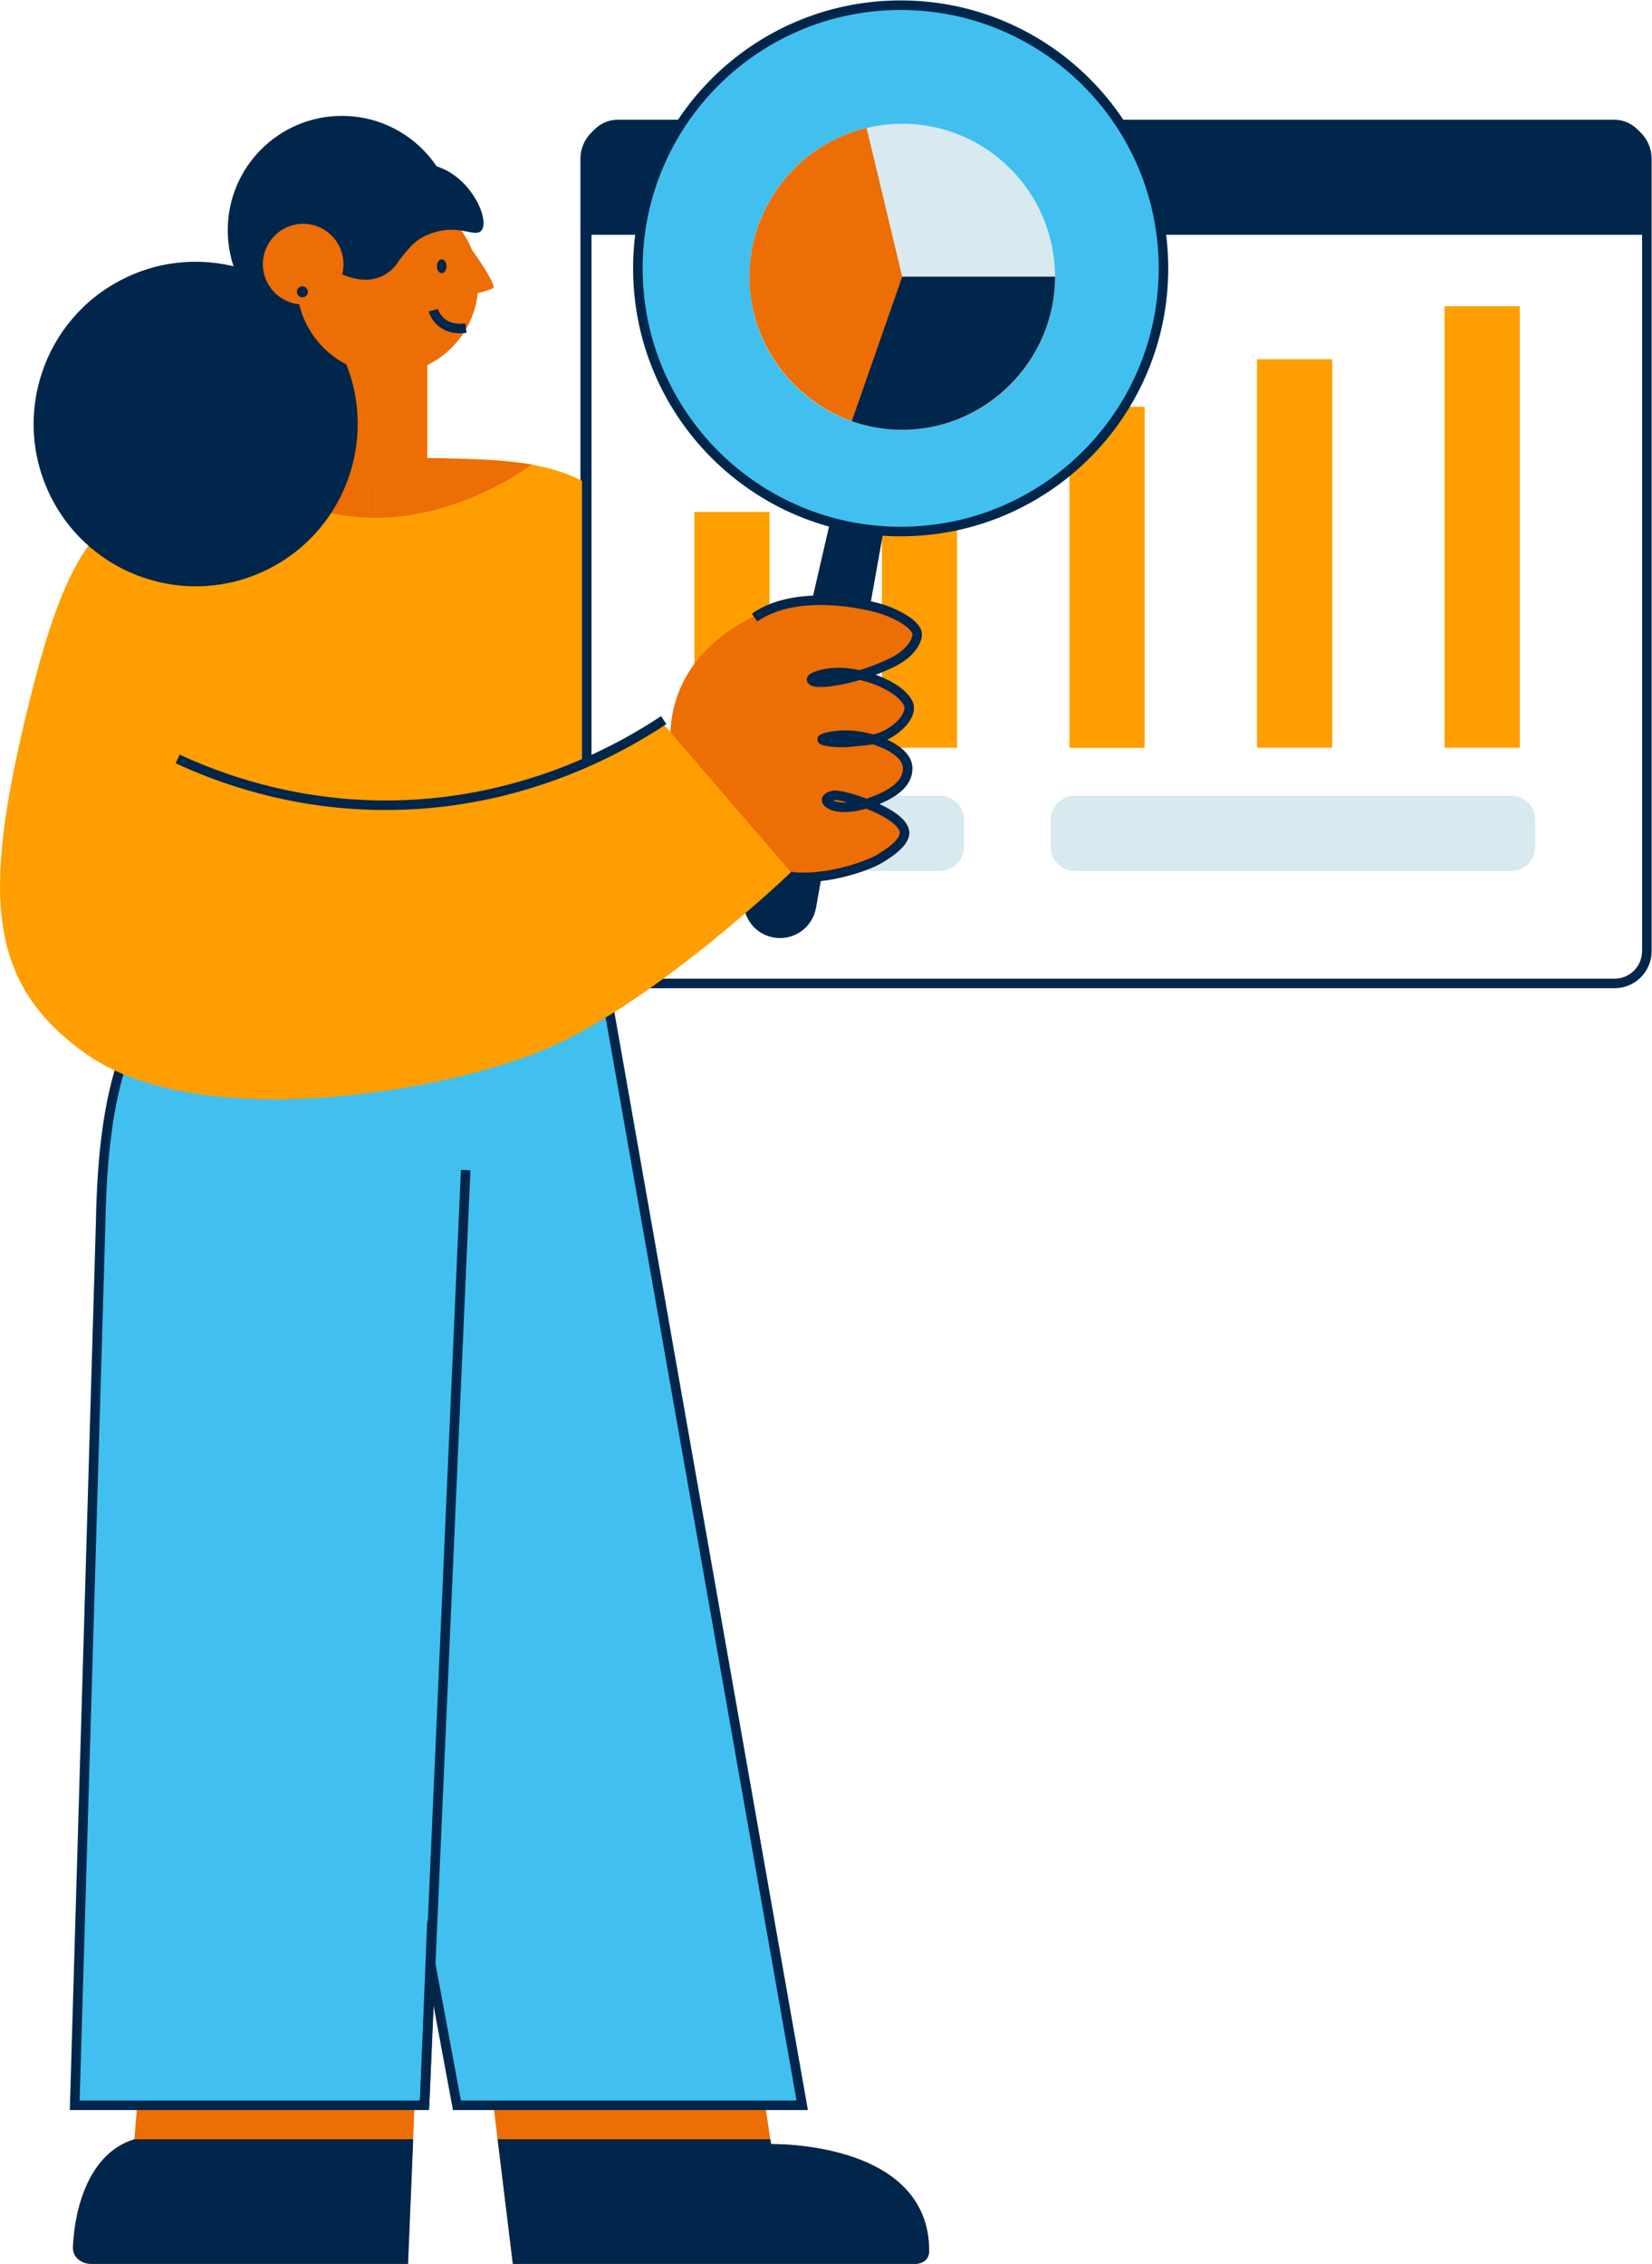 <svg xmlns="http://www.w3.org/2000/svg" width="346" height="474" viewBox="0 0 346 474" fill="none"><g clip-path="url(#clip0_1442_8576)"><path d="M338.154 26.494H129.335C125.596 26.494 122.565 29.528 122.565 33.271V199.133C122.565 202.876 125.596 205.91 129.335 205.91H338.154C341.892 205.91 344.923 202.876 344.923 199.133V33.271C344.923 29.528 341.892 26.494 338.154 26.494Z" stroke="#00264C" stroke-width="2" stroke-miterlimit="10"></path><path d="M161.172 107.195H145.426V156.564H161.172V107.195Z" fill="#FF9E00"></path><path d="M200.456 96.453H184.71V156.564H200.456V96.453Z" fill="#FF9E00"></path><path d="M239.74 85.162H223.994V156.575H239.74V85.162Z" fill="#FF9E00"></path><path d="M279.023 75.217H263.277V156.564H279.023V75.217Z" fill="#FF9E00"></path><path d="M318.307 64.119H302.562V156.564H318.307V64.119Z" fill="#FF9E00"></path><path d="M201.897 177.315V171.659C201.897 168.868 199.638 166.605 196.85 166.605H151.453C148.665 166.605 146.405 168.868 146.405 171.659V177.315C146.405 180.106 148.665 182.368 151.453 182.368H196.85C199.638 182.368 201.897 180.106 201.897 177.315Z" fill="#D8E9F0"></path><path d="M321.536 177.315V171.659C321.536 168.868 319.276 166.605 316.488 166.605H225.091C222.304 166.605 220.044 168.868 220.044 171.659V177.315C220.044 180.106 222.304 182.368 225.091 182.368H316.488C319.276 182.368 321.536 180.106 321.536 177.315Z" fill="#D8E9F0"></path><path d="M129.378 25.072H338.1C341.867 25.072 344.913 28.132 344.913 31.892V49.164H122.565V31.892C122.565 28.121 125.622 25.072 129.378 25.072Z" fill="#00264C"></path><path d="M102.806 436.333L107.401 474.001H191.598C193.428 474.001 194.59 472.945 194.601 471.382C194.719 448.142 161.495 448.918 161.495 448.918L159.03 432.713L102.806 436.322V436.333Z" fill="#ED6E05"></path><path d="M28.145 447.904L29.748 428.262H87.329L85.456 474.01H19.126C16.973 474.01 15.24 472.502 15.294 470.67C15.477 464.539 17.662 451.136 28.156 447.914L28.145 447.904Z" fill="#ED6E05"></path><path d="M15.294 470.661C15.24 472.493 16.973 474.001 19.125 474.001H85.456L86.543 447.895H28.145C17.651 451.127 15.466 464.519 15.283 470.65L15.294 470.661Z" fill="#00264C"></path><path d="M107.402 474.001H191.598C193.428 474.001 194.59 472.945 194.601 471.383C194.72 448.142 161.495 448.918 161.495 448.918L161.344 447.895H104.227L107.412 474.001H107.402Z" fill="#00264C"></path><path d="M43.902 201.223L126.29 204.143L168.017 440.792H95.703L90.127 410.818L88.911 440.792H15.649L21.063 256.636C21.429 237.737 23.495 207.914 43.912 201.233L43.902 201.223Z" fill="#41C0F0" stroke="#00264C" stroke-width="2" stroke-miterlimit="10"></path><path d="M161.85 196.256C166.058 197.107 170.137 194.338 170.902 190.104L185.076 110.998L173.98 108.746L155.92 187.033C154.951 191.235 157.631 195.405 161.85 196.256Z" fill="#00264C"></path><path d="M188.638 111.289C219.036 111.289 243.679 86.62 243.679 56.188C243.679 25.757 219.036 1.088 188.638 1.088C158.24 1.088 133.598 25.757 133.598 56.188C133.598 86.62 158.24 111.289 188.638 111.289Z" fill="#41C0F0" stroke="#00264C" stroke-width="2" stroke-miterlimit="10"></path><path d="M189.349 175.031C189.446 173.544 187.638 171.691 187.121 171.163C184.925 168.9 182.202 168.351 181.051 168.178C186.561 166.832 190.242 164.375 190.296 161.488C190.35 158.912 187.498 156.553 183.01 154.969C187.519 153.558 190.436 151.327 190.49 148.763C190.554 145.768 186.68 143.063 180.857 141.522C180.825 141.426 180.792 141.318 180.76 141.221C187.078 138.797 192.438 135.909 192.244 132.989C191.943 128.324 177.434 123.378 164.96 126.374C163.863 126.643 143.123 131.998 140.604 150.982C138.829 164.397 147.223 176.518 157.749 181.065C171.838 187.152 189.058 179.416 189.338 175.02L189.349 175.031Z" fill="#ED6E05"></path><path d="M162.022 182.626C169.201 185.557 180.911 181.796 184.237 179.792C187.056 178.09 188.821 176.625 189.349 175.03C190.802 170.623 176.52 166.173 174.604 166.529C173.205 166.788 172.333 167.66 174.13 168.522C177.585 170.16 185.098 167.52 187.993 165.01C189.51 163.685 190.199 162.23 190.091 160.603C189.855 156.821 182.687 154.02 177.434 153.923C174.894 153.869 172.182 154.462 172.193 154.817C172.204 155.216 175.616 155.711 179.049 155.28C181.47 154.979 185.324 155.14 188.886 151.434C189.36 150.938 190.942 149.021 190.253 147.361C188.735 143.763 179.888 139.895 173.065 141.026C172.182 141.166 169.761 141.812 169.987 142.351C170.568 143.72 179.899 142.2 186.916 138.677C191.351 136.458 192.093 133.721 192.093 132.87C192.093 130.585 187.293 128.431 185.313 127.73C181.933 126.524 166.941 123.043 158.04 129.303" stroke="#00264C" stroke-width="2" stroke-miterlimit="10"></path><path d="M123.104 159.267L122.329 100.902C107.369 92.757 80.172 96.786 47.744 99.965C21.009 102.583 13.938 114.553 5.532 149.43C-3.637 187.507 -2.647 206.05 18.071 220.692C41.717 237.403 93.313 228.805 114.86 219.41C137.72 209.433 165.66 182.626 165.66 182.626L138.721 151.337L123.104 159.278V159.267Z" fill="#FF9E00"></path><path d="M45.957 97.249C45.957 97.249 60.541 108.422 78.686 108.422V96.021C78.686 96.021 59.787 95.278 45.957 97.239V97.249Z" fill="#ED6E05"></path><path d="M111.416 97.249C111.416 97.249 96.832 108.422 78.686 108.422V96.021C78.686 96.021 97.586 95.278 111.416 97.239V97.249Z" fill="#ED6E05"></path><path d="M89.492 60.961H67.902V101.085H89.492V60.961Z" fill="#ED6E05"></path><path d="M71.615 72.145C84.823 72.145 95.53 61.427 95.53 48.205C95.53 34.982 84.823 24.264 71.615 24.264C58.407 24.264 47.7 34.982 47.7 48.205C47.7 61.427 58.407 72.145 71.615 72.145Z" fill="#00264C"></path><path d="M56.159 119.165C72.921 110.772 79.714 90.366 71.331 73.585C62.948 56.805 42.563 50.004 25.801 58.397C9.039 66.789 2.246 87.195 10.629 103.976C19.012 120.756 39.396 127.557 56.159 119.165Z" fill="#00264C"></path><path d="M98.844 52.331C96.057 45.295 89.201 40.307 81.172 40.307C70.678 40.307 62.165 48.829 62.165 59.334C62.165 69.839 70.678 78.362 81.172 78.362C90.977 78.362 99.049 70.928 100.071 61.382C101.341 61.058 103.171 60.541 103.343 60.261C103.612 59.819 102.364 57.212 98.844 52.32V52.331Z" fill="#ED6E05"></path><path d="M92.172 35.071C86.565 32.97 79.074 35.082 75.597 39.144C75.447 39.144 75.296 39.133 75.135 39.133C69.807 39.133 65.481 43.454 65.481 48.798C65.481 54.142 69.872 57.6 75.135 58.462C78.643 59.033 81.915 57.439 83.573 54.519C85.79 51.879 86.984 49.757 91.354 48.539C96.499 47.117 99.609 49.789 100.847 48.248C102.59 46.072 98.888 37.603 92.161 35.082L92.172 35.071Z" fill="#00264C"></path><path d="M63.501 63.752C68.161 63.752 71.938 59.97 71.938 55.305C71.938 50.639 68.161 46.857 63.501 46.857C58.84 46.857 55.062 50.639 55.062 55.305C55.062 59.97 58.84 63.752 63.501 63.752Z" fill="#ED6E05"></path><path d="M63.338 62.255C63.974 62.255 64.49 61.739 64.49 61.102C64.49 60.465 63.974 59.949 63.338 59.949C62.702 59.949 62.187 60.465 62.187 61.102C62.187 61.739 62.702 62.255 63.338 62.255Z" fill="#00264C"></path><path d="M90.751 64.949C90.751 64.949 91.903 69.442 97.585 68.699" stroke="#00264C" stroke-width="2" stroke-miterlimit="10"></path><path d="M92.517 57.202C93.069 57.202 93.517 56.551 93.517 55.748C93.517 54.944 93.069 54.293 92.517 54.293C91.964 54.293 91.516 54.944 91.516 55.748C91.516 56.551 91.964 57.202 92.517 57.202Z" fill="#00264C"></path><path d="M37.207 158.902C45.892 162.932 60.605 168.33 79.397 168.589C108.994 168.998 130.52 156.403 139.012 150.768" stroke="#00264C" stroke-width="2" stroke-miterlimit="10"></path><path d="M88.911 440.792L97.532 244.988" stroke="#00264C" stroke-width="2" stroke-miterlimit="10"></path><path d="M122.889 40.705V159.267" stroke="#00264C" stroke-width="2" stroke-miterlimit="10"></path><path d="M188.961 89.977C206.633 89.977 220.959 75.635 220.959 57.944C220.959 40.254 206.633 25.912 188.961 25.912C171.29 25.912 156.964 40.254 156.964 57.944C156.964 75.635 171.29 89.977 188.961 89.977Z" fill="#D8E9F0"></path><path d="M188.961 57.944H220.959C220.959 75.517 206.515 89.976 188.961 89.976C171.407 89.976 156.964 75.517 156.964 57.944C156.964 43.183 167.167 30.232 181.503 26.795L188.961 57.944Z" fill="#ED6E05"></path><path d="M188.962 57.945H220.959C220.959 75.518 206.516 89.978 188.962 89.978C185.367 89.978 181.794 89.374 178.403 88.189L188.962 57.945Z" fill="#00264C"></path></g><defs><clipPath id="clip0_1442_8576"><rect width="346" height="474" fill="white"></rect></clipPath></defs></svg>